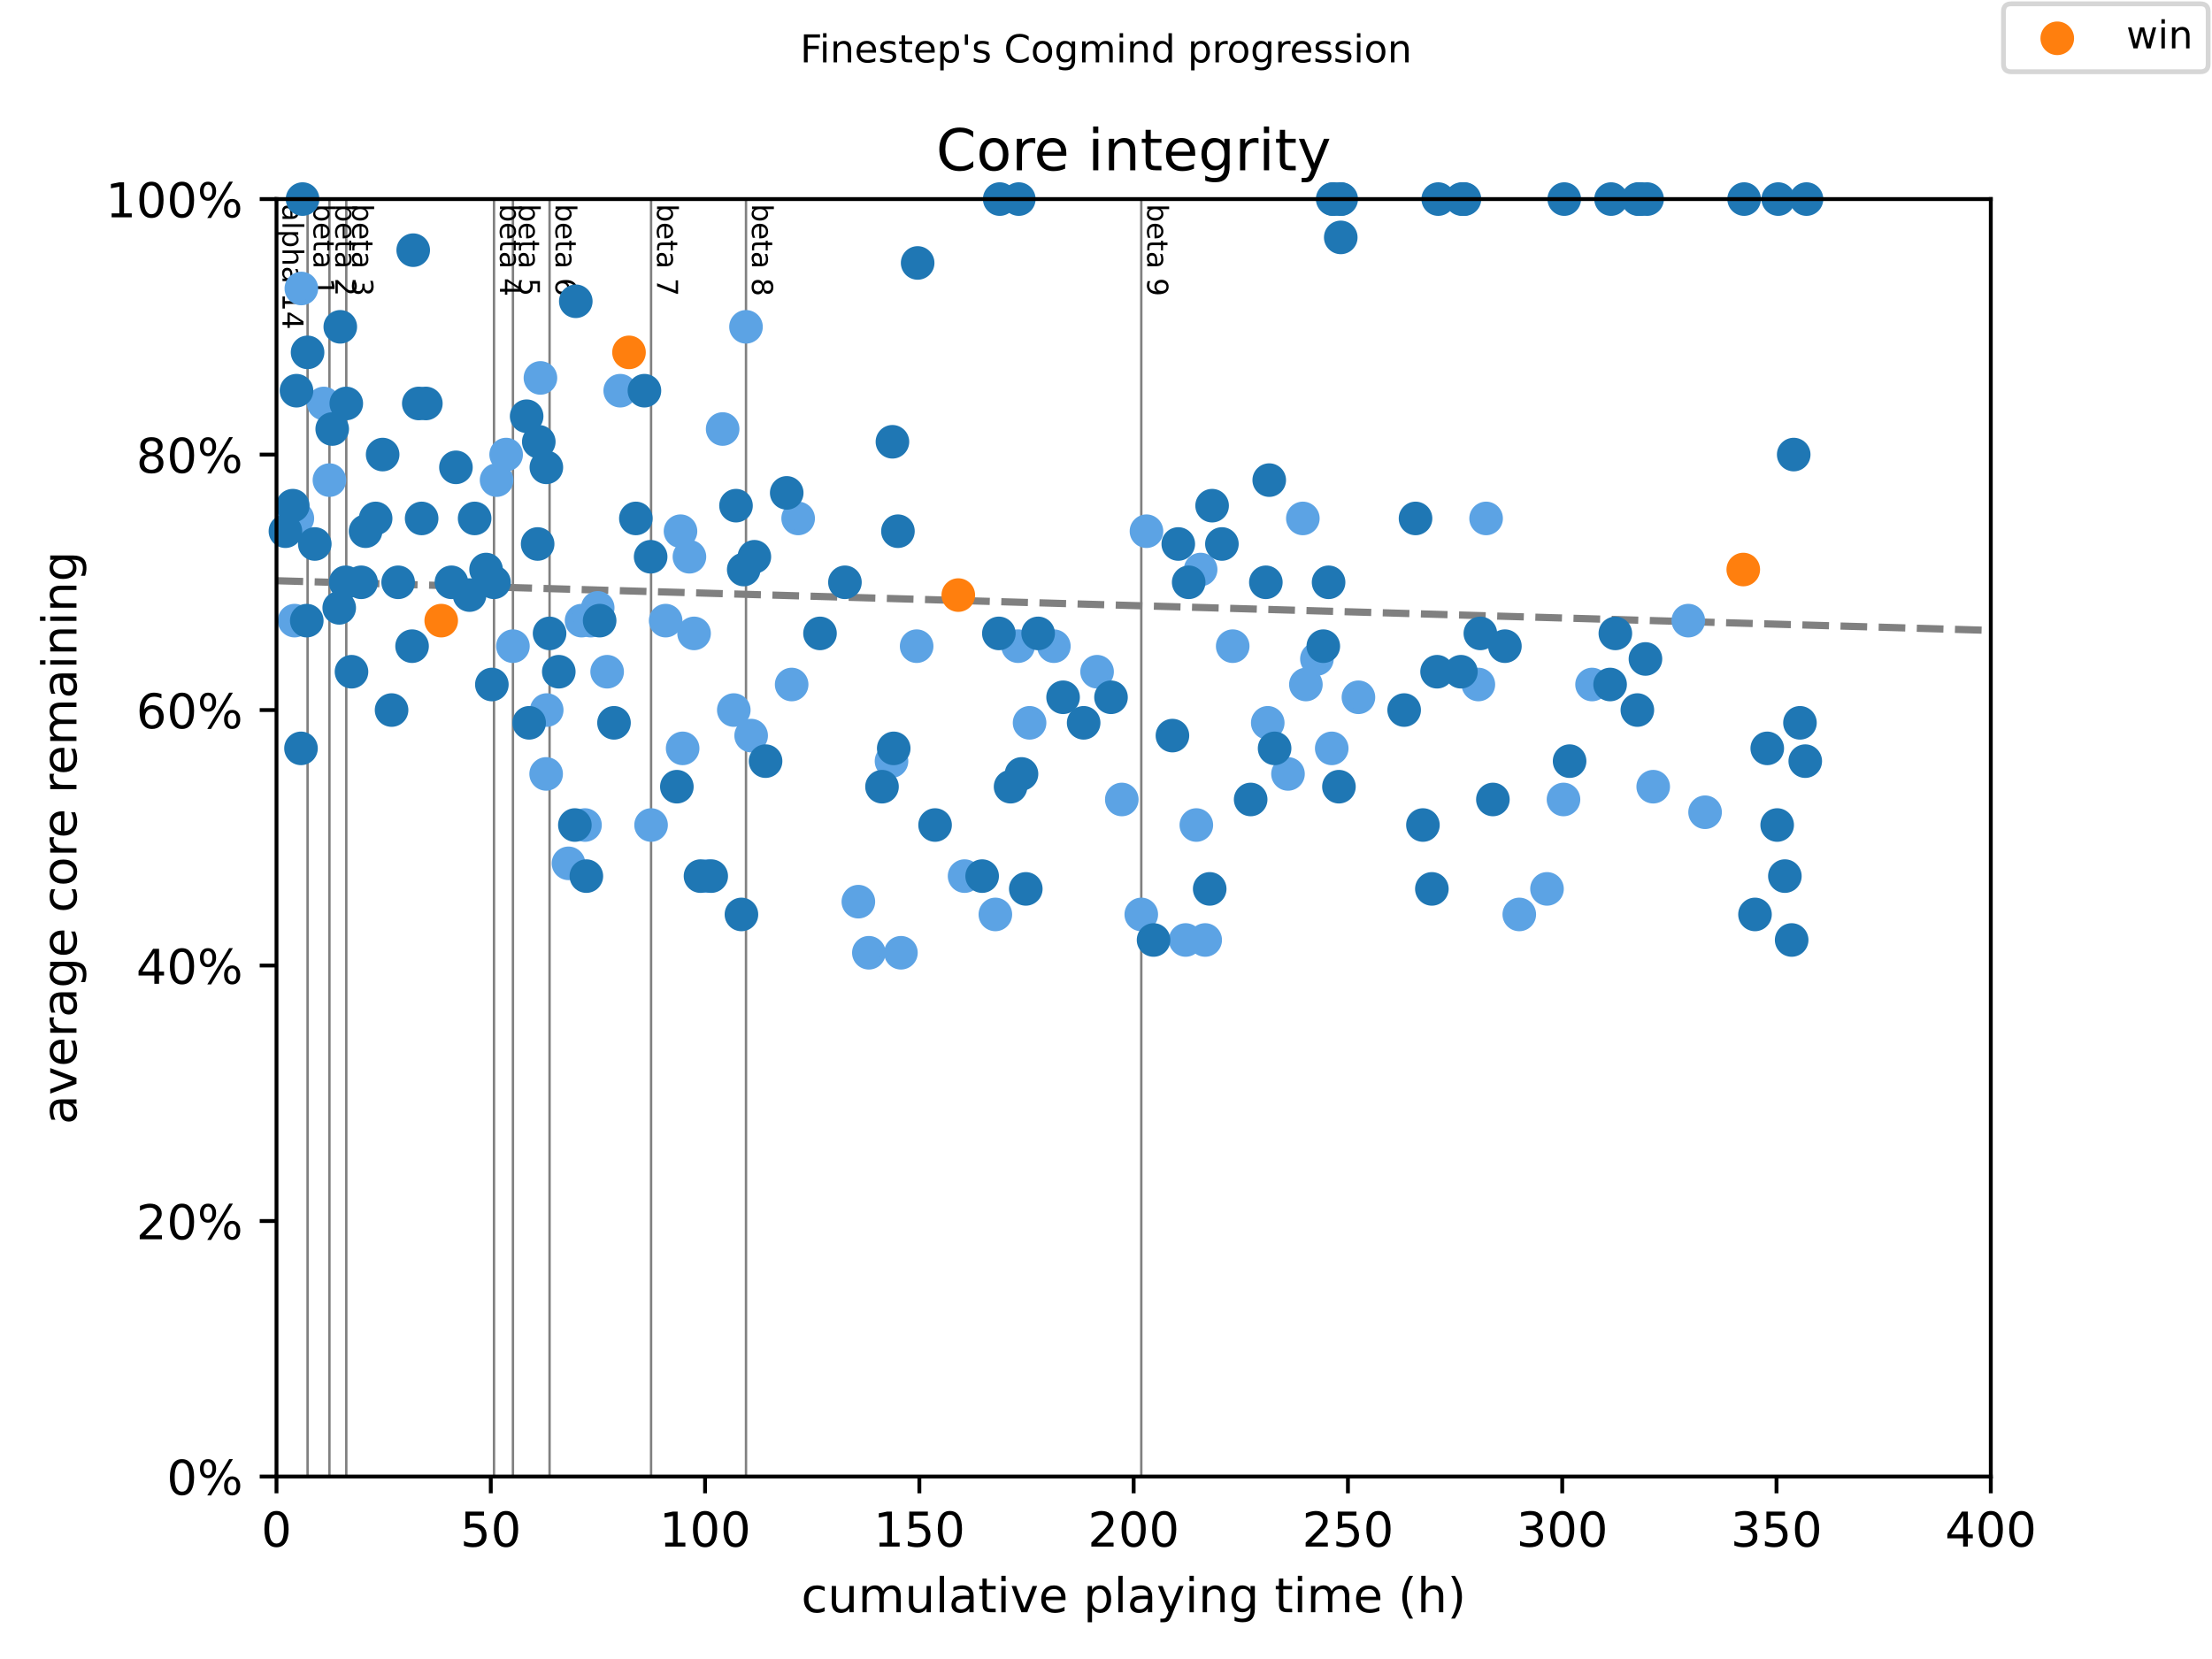 <?xml version="1.0" encoding="utf-8" standalone="no"?>
<!DOCTYPE svg PUBLIC "-//W3C//DTD SVG 1.1//EN"
  "http://www.w3.org/Graphics/SVG/1.1/DTD/svg11.dtd">
<!-- Created with matplotlib (https://matplotlib.org/) -->
<svg height="345.6pt" version="1.1" viewBox="0 0 460.8 345.6" width="460.8pt" xmlns="http://www.w3.org/2000/svg" xmlns:xlink="http://www.w3.org/1999/xlink">
 <defs>
  <style type="text/css">
*{stroke-linecap:butt;stroke-linejoin:round;}
  </style>
 </defs>
 <g id="figure_1">
  <g id="patch_1">
   <path d="M 0 345.6 
L 460.8 345.6 
L 460.8 0 
L 0 0 
z
" style="fill:#ffffff;"/>
  </g>
  <g id="axes_1">
   <g id="patch_2">
    <path d="M 57.6 307.584 
L 414.72 307.584 
L 414.72 41.472 
L 57.6 41.472 
z
" style="fill:#ffffff;"/>
   </g>
   <g id="line2d_1">
    <path clip-path="url(#p76e2be34f1)" d="M 57.6 120.975 
L 414.72 131.323 
" style="fill:none;stroke:#808080;stroke-dasharray:5.55,2.4;stroke-dashoffset:0;stroke-width:1.5;"/>
   </g>
   <g id="line2d_2">
    <path clip-path="url(#p76e2be34f1)" d="M 64.073 307.584 
L 64.073 41.472 
" style="fill:none;stroke:#808080;stroke-linecap:square;stroke-width:0.5;"/>
   </g>
   <g id="line2d_3">
    <path clip-path="url(#p76e2be34f1)" d="M 68.626 307.584 
L 68.626 41.472 
" style="fill:none;stroke:#808080;stroke-linecap:square;stroke-width:0.5;"/>
   </g>
   <g id="line2d_4">
    <path clip-path="url(#p76e2be34f1)" d="M 72.138 307.584 
L 72.138 41.472 
" style="fill:none;stroke:#808080;stroke-linecap:square;stroke-width:0.5;"/>
   </g>
   <g id="line2d_5">
    <path clip-path="url(#p76e2be34f1)" d="M 102.91 307.584 
L 102.91 41.472 
" style="fill:none;stroke:#808080;stroke-linecap:square;stroke-width:0.5;"/>
   </g>
   <g id="line2d_6">
    <path clip-path="url(#p76e2be34f1)" d="M 106.853 307.584 
L 106.853 41.472 
" style="fill:none;stroke:#808080;stroke-linecap:square;stroke-width:0.5;"/>
   </g>
   <g id="line2d_7">
    <path clip-path="url(#p76e2be34f1)" d="M 114.486 307.584 
L 114.486 41.472 
" style="fill:none;stroke:#808080;stroke-linecap:square;stroke-width:0.5;"/>
   </g>
   <g id="line2d_8">
    <path clip-path="url(#p76e2be34f1)" d="M 135.631 307.584 
L 135.631 41.472 
" style="fill:none;stroke:#808080;stroke-linecap:square;stroke-width:0.5;"/>
   </g>
   <g id="line2d_9">
    <path clip-path="url(#p76e2be34f1)" d="M 155.406 307.584 
L 155.406 41.472 
" style="fill:none;stroke:#808080;stroke-linecap:square;stroke-width:0.5;"/>
   </g>
   <g id="line2d_10">
    <path clip-path="url(#p76e2be34f1)" d="M 237.749 307.584 
L 237.749 41.472 
" style="fill:none;stroke:#808080;stroke-linecap:square;stroke-width:0.5;"/>
   </g>
   <g id="text_1">
    <!-- alpha 14 -->
    <defs>
     <path d="M 34.281 27.484 
Q 23.391 27.484 19.188 25 
Q 14.984 22.516 14.984 16.5 
Q 14.984 11.719 18.141 8.906 
Q 21.297 6.109 26.703 6.109 
Q 34.188 6.109 38.703 11.406 
Q 43.219 16.703 43.219 25.484 
L 43.219 27.484 
z
M 52.203 31.203 
L 52.203 0 
L 43.219 0 
L 43.219 8.297 
Q 40.141 3.328 35.547 0.953 
Q 30.953 -1.422 24.312 -1.422 
Q 15.922 -1.422 10.953 3.297 
Q 6 8.016 6 15.922 
Q 6 25.141 12.172 29.828 
Q 18.359 34.516 30.609 34.516 
L 43.219 34.516 
L 43.219 35.406 
Q 43.219 41.609 39.141 45 
Q 35.062 48.391 27.688 48.391 
Q 23 48.391 18.547 47.266 
Q 14.109 46.141 10.016 43.891 
L 10.016 52.203 
Q 14.938 54.109 19.578 55.047 
Q 24.219 56 28.609 56 
Q 40.484 56 46.344 49.844 
Q 52.203 43.703 52.203 31.203 
z
" id="DejaVuSans-97"/>
     <path d="M 9.422 75.984 
L 18.406 75.984 
L 18.406 0 
L 9.422 0 
z
" id="DejaVuSans-108"/>
     <path d="M 18.109 8.203 
L 18.109 -20.797 
L 9.078 -20.797 
L 9.078 54.688 
L 18.109 54.688 
L 18.109 46.391 
Q 20.953 51.266 25.266 53.625 
Q 29.594 56 35.594 56 
Q 45.562 56 51.781 48.094 
Q 58.016 40.188 58.016 27.297 
Q 58.016 14.406 51.781 6.484 
Q 45.562 -1.422 35.594 -1.422 
Q 29.594 -1.422 25.266 0.953 
Q 20.953 3.328 18.109 8.203 
z
M 48.688 27.297 
Q 48.688 37.203 44.609 42.844 
Q 40.531 48.484 33.406 48.484 
Q 26.266 48.484 22.188 42.844 
Q 18.109 37.203 18.109 27.297 
Q 18.109 17.391 22.188 11.75 
Q 26.266 6.109 33.406 6.109 
Q 40.531 6.109 44.609 11.75 
Q 48.688 17.391 48.688 27.297 
z
" id="DejaVuSans-112"/>
     <path d="M 54.891 33.016 
L 54.891 0 
L 45.906 0 
L 45.906 32.719 
Q 45.906 40.484 42.875 44.328 
Q 39.844 48.188 33.797 48.188 
Q 26.516 48.188 22.312 43.547 
Q 18.109 38.922 18.109 30.906 
L 18.109 0 
L 9.078 0 
L 9.078 75.984 
L 18.109 75.984 
L 18.109 46.188 
Q 21.344 51.125 25.703 53.562 
Q 30.078 56 35.797 56 
Q 45.219 56 50.047 50.172 
Q 54.891 44.344 54.891 33.016 
z
" id="DejaVuSans-104"/>
     <path id="DejaVuSans-32"/>
     <path d="M 12.406 8.297 
L 28.516 8.297 
L 28.516 63.922 
L 10.984 60.406 
L 10.984 69.391 
L 28.422 72.906 
L 38.281 72.906 
L 38.281 8.297 
L 54.391 8.297 
L 54.391 0 
L 12.406 0 
z
" id="DejaVuSans-49"/>
     <path d="M 37.797 64.312 
L 12.891 25.391 
L 37.797 25.391 
z
M 35.203 72.906 
L 47.609 72.906 
L 47.609 25.391 
L 58.016 25.391 
L 58.016 17.188 
L 47.609 17.188 
L 47.609 0 
L 37.797 0 
L 37.797 17.188 
L 4.891 17.188 
L 4.891 26.703 
z
" id="DejaVuSans-52"/>
    </defs>
    <g transform="translate(58.848 42.472)rotate(-270)scale(0.06 -0.06)">
     <use xlink:href="#DejaVuSans-97"/>
     <use x="61.279" xlink:href="#DejaVuSans-108"/>
     <use x="89.062" xlink:href="#DejaVuSans-112"/>
     <use x="152.539" xlink:href="#DejaVuSans-104"/>
     <use x="215.918" xlink:href="#DejaVuSans-97"/>
     <use x="277.197" xlink:href="#DejaVuSans-32"/>
     <use x="308.984" xlink:href="#DejaVuSans-49"/>
     <use x="372.607" xlink:href="#DejaVuSans-52"/>
    </g>
   </g>
   <g id="text_2">
    <!-- beta 1 -->
    <defs>
     <path d="M 48.688 27.297 
Q 48.688 37.203 44.609 42.844 
Q 40.531 48.484 33.406 48.484 
Q 26.266 48.484 22.188 42.844 
Q 18.109 37.203 18.109 27.297 
Q 18.109 17.391 22.188 11.75 
Q 26.266 6.109 33.406 6.109 
Q 40.531 6.109 44.609 11.75 
Q 48.688 17.391 48.688 27.297 
z
M 18.109 46.391 
Q 20.953 51.266 25.266 53.625 
Q 29.594 56 35.594 56 
Q 45.562 56 51.781 48.094 
Q 58.016 40.188 58.016 27.297 
Q 58.016 14.406 51.781 6.484 
Q 45.562 -1.422 35.594 -1.422 
Q 29.594 -1.422 25.266 0.953 
Q 20.953 3.328 18.109 8.203 
L 18.109 0 
L 9.078 0 
L 9.078 75.984 
L 18.109 75.984 
z
" id="DejaVuSans-98"/>
     <path d="M 56.203 29.594 
L 56.203 25.203 
L 14.891 25.203 
Q 15.484 15.922 20.484 11.062 
Q 25.484 6.203 34.422 6.203 
Q 39.594 6.203 44.453 7.469 
Q 49.312 8.734 54.109 11.281 
L 54.109 2.781 
Q 49.266 0.734 44.188 -0.344 
Q 39.109 -1.422 33.891 -1.422 
Q 20.797 -1.422 13.156 6.188 
Q 5.516 13.812 5.516 26.812 
Q 5.516 40.234 12.766 48.109 
Q 20.016 56 32.328 56 
Q 43.359 56 49.781 48.891 
Q 56.203 41.797 56.203 29.594 
z
M 47.219 32.234 
Q 47.125 39.594 43.094 43.984 
Q 39.062 48.391 32.422 48.391 
Q 24.906 48.391 20.391 44.141 
Q 15.875 39.891 15.188 32.172 
z
" id="DejaVuSans-101"/>
     <path d="M 18.312 70.219 
L 18.312 54.688 
L 36.812 54.688 
L 36.812 47.703 
L 18.312 47.703 
L 18.312 18.016 
Q 18.312 11.328 20.141 9.422 
Q 21.969 7.516 27.594 7.516 
L 36.812 7.516 
L 36.812 0 
L 27.594 0 
Q 17.188 0 13.234 3.875 
Q 9.281 7.766 9.281 18.016 
L 9.281 47.703 
L 2.688 47.703 
L 2.688 54.688 
L 9.281 54.688 
L 9.281 70.219 
z
" id="DejaVuSans-116"/>
    </defs>
    <g transform="translate(65.321 42.472)rotate(-270)scale(0.06 -0.06)">
     <use xlink:href="#DejaVuSans-98"/>
     <use x="63.477" xlink:href="#DejaVuSans-101"/>
     <use x="125" xlink:href="#DejaVuSans-116"/>
     <use x="164.209" xlink:href="#DejaVuSans-97"/>
     <use x="225.488" xlink:href="#DejaVuSans-32"/>
     <use x="257.275" xlink:href="#DejaVuSans-49"/>
    </g>
   </g>
   <g id="text_3">
    <!-- beta 2 -->
    <defs>
     <path d="M 19.188 8.297 
L 53.609 8.297 
L 53.609 0 
L 7.328 0 
L 7.328 8.297 
Q 12.938 14.109 22.625 23.891 
Q 32.328 33.688 34.812 36.531 
Q 39.547 41.844 41.422 45.531 
Q 43.312 49.219 43.312 52.781 
Q 43.312 58.594 39.234 62.25 
Q 35.156 65.922 28.609 65.922 
Q 23.969 65.922 18.812 64.312 
Q 13.672 62.703 7.812 59.422 
L 7.812 69.391 
Q 13.766 71.781 18.938 73 
Q 24.125 74.219 28.422 74.219 
Q 39.75 74.219 46.484 68.547 
Q 53.219 62.891 53.219 53.422 
Q 53.219 48.922 51.531 44.891 
Q 49.859 40.875 45.406 35.406 
Q 44.188 33.984 37.641 27.219 
Q 31.109 20.453 19.188 8.297 
z
" id="DejaVuSans-50"/>
    </defs>
    <g transform="translate(69.874 42.472)rotate(-270)scale(0.06 -0.06)">
     <use xlink:href="#DejaVuSans-98"/>
     <use x="63.477" xlink:href="#DejaVuSans-101"/>
     <use x="125" xlink:href="#DejaVuSans-116"/>
     <use x="164.209" xlink:href="#DejaVuSans-97"/>
     <use x="225.488" xlink:href="#DejaVuSans-32"/>
     <use x="257.275" xlink:href="#DejaVuSans-50"/>
    </g>
   </g>
   <g id="text_4">
    <!-- beta 3 -->
    <defs>
     <path d="M 40.578 39.312 
Q 47.656 37.797 51.625 33 
Q 55.609 28.219 55.609 21.188 
Q 55.609 10.406 48.188 4.484 
Q 40.766 -1.422 27.094 -1.422 
Q 22.516 -1.422 17.656 -0.516 
Q 12.797 0.391 7.625 2.203 
L 7.625 11.719 
Q 11.719 9.328 16.594 8.109 
Q 21.484 6.891 26.812 6.891 
Q 36.078 6.891 40.938 10.547 
Q 45.797 14.203 45.797 21.188 
Q 45.797 27.641 41.281 31.266 
Q 36.766 34.906 28.719 34.906 
L 20.219 34.906 
L 20.219 43.016 
L 29.109 43.016 
Q 36.375 43.016 40.234 45.922 
Q 44.094 48.828 44.094 54.297 
Q 44.094 59.906 40.109 62.906 
Q 36.141 65.922 28.719 65.922 
Q 24.656 65.922 20.016 65.031 
Q 15.375 64.156 9.812 62.312 
L 9.812 71.094 
Q 15.438 72.656 20.344 73.438 
Q 25.25 74.219 29.594 74.219 
Q 40.828 74.219 47.359 69.109 
Q 53.906 64.016 53.906 55.328 
Q 53.906 49.266 50.438 45.094 
Q 46.969 40.922 40.578 39.312 
z
" id="DejaVuSans-51"/>
    </defs>
    <g transform="translate(73.386 42.472)rotate(-270)scale(0.06 -0.06)">
     <use xlink:href="#DejaVuSans-98"/>
     <use x="63.477" xlink:href="#DejaVuSans-101"/>
     <use x="125" xlink:href="#DejaVuSans-116"/>
     <use x="164.209" xlink:href="#DejaVuSans-97"/>
     <use x="225.488" xlink:href="#DejaVuSans-32"/>
     <use x="257.275" xlink:href="#DejaVuSans-51"/>
    </g>
   </g>
   <g id="text_5">
    <!-- beta 4 -->
    <g transform="translate(104.157 42.472)rotate(-270)scale(0.06 -0.06)">
     <use xlink:href="#DejaVuSans-98"/>
     <use x="63.477" xlink:href="#DejaVuSans-101"/>
     <use x="125" xlink:href="#DejaVuSans-116"/>
     <use x="164.209" xlink:href="#DejaVuSans-97"/>
     <use x="225.488" xlink:href="#DejaVuSans-32"/>
     <use x="257.275" xlink:href="#DejaVuSans-52"/>
    </g>
   </g>
   <g id="text_6">
    <!-- beta 5 -->
    <defs>
     <path d="M 10.797 72.906 
L 49.516 72.906 
L 49.516 64.594 
L 19.828 64.594 
L 19.828 46.734 
Q 21.969 47.469 24.109 47.828 
Q 26.266 48.188 28.422 48.188 
Q 40.625 48.188 47.75 41.5 
Q 54.891 34.812 54.891 23.391 
Q 54.891 11.625 47.562 5.094 
Q 40.234 -1.422 26.906 -1.422 
Q 22.312 -1.422 17.547 -0.641 
Q 12.797 0.141 7.719 1.703 
L 7.719 11.625 
Q 12.109 9.234 16.797 8.062 
Q 21.484 6.891 26.703 6.891 
Q 35.156 6.891 40.078 11.328 
Q 45.016 15.766 45.016 23.391 
Q 45.016 31 40.078 35.438 
Q 35.156 39.891 26.703 39.891 
Q 22.75 39.891 18.812 39.016 
Q 14.891 38.141 10.797 36.281 
z
" id="DejaVuSans-53"/>
    </defs>
    <g transform="translate(108.101 42.472)rotate(-270)scale(0.06 -0.06)">
     <use xlink:href="#DejaVuSans-98"/>
     <use x="63.477" xlink:href="#DejaVuSans-101"/>
     <use x="125" xlink:href="#DejaVuSans-116"/>
     <use x="164.209" xlink:href="#DejaVuSans-97"/>
     <use x="225.488" xlink:href="#DejaVuSans-32"/>
     <use x="257.275" xlink:href="#DejaVuSans-53"/>
    </g>
   </g>
   <g id="text_7">
    <!-- beta 6 -->
    <defs>
     <path d="M 33.016 40.375 
Q 26.375 40.375 22.484 35.828 
Q 18.609 31.297 18.609 23.391 
Q 18.609 15.531 22.484 10.953 
Q 26.375 6.391 33.016 6.391 
Q 39.656 6.391 43.531 10.953 
Q 47.406 15.531 47.406 23.391 
Q 47.406 31.297 43.531 35.828 
Q 39.656 40.375 33.016 40.375 
z
M 52.594 71.297 
L 52.594 62.312 
Q 48.875 64.062 45.094 64.984 
Q 41.312 65.922 37.594 65.922 
Q 27.828 65.922 22.672 59.328 
Q 17.531 52.734 16.797 39.406 
Q 19.672 43.656 24.016 45.922 
Q 28.375 48.188 33.594 48.188 
Q 44.578 48.188 50.953 41.516 
Q 57.328 34.859 57.328 23.391 
Q 57.328 12.156 50.688 5.359 
Q 44.047 -1.422 33.016 -1.422 
Q 20.359 -1.422 13.672 8.266 
Q 6.984 17.969 6.984 36.375 
Q 6.984 53.656 15.188 63.938 
Q 23.391 74.219 37.203 74.219 
Q 40.922 74.219 44.703 73.484 
Q 48.484 72.75 52.594 71.297 
z
" id="DejaVuSans-54"/>
    </defs>
    <g transform="translate(115.734 42.472)rotate(-270)scale(0.06 -0.06)">
     <use xlink:href="#DejaVuSans-98"/>
     <use x="63.477" xlink:href="#DejaVuSans-101"/>
     <use x="125" xlink:href="#DejaVuSans-116"/>
     <use x="164.209" xlink:href="#DejaVuSans-97"/>
     <use x="225.488" xlink:href="#DejaVuSans-32"/>
     <use x="257.275" xlink:href="#DejaVuSans-54"/>
    </g>
   </g>
   <g id="text_8">
    <!-- beta 7 -->
    <defs>
     <path d="M 8.203 72.906 
L 55.078 72.906 
L 55.078 68.703 
L 28.609 0 
L 18.312 0 
L 43.219 64.594 
L 8.203 64.594 
z
" id="DejaVuSans-55"/>
    </defs>
    <g transform="translate(136.879 42.472)rotate(-270)scale(0.06 -0.06)">
     <use xlink:href="#DejaVuSans-98"/>
     <use x="63.477" xlink:href="#DejaVuSans-101"/>
     <use x="125" xlink:href="#DejaVuSans-116"/>
     <use x="164.209" xlink:href="#DejaVuSans-97"/>
     <use x="225.488" xlink:href="#DejaVuSans-32"/>
     <use x="257.275" xlink:href="#DejaVuSans-55"/>
    </g>
   </g>
   <g id="text_9">
    <!-- beta 8 -->
    <defs>
     <path d="M 31.781 34.625 
Q 24.75 34.625 20.719 30.859 
Q 16.703 27.094 16.703 20.516 
Q 16.703 13.922 20.719 10.156 
Q 24.75 6.391 31.781 6.391 
Q 38.812 6.391 42.859 10.172 
Q 46.922 13.969 46.922 20.516 
Q 46.922 27.094 42.891 30.859 
Q 38.875 34.625 31.781 34.625 
z
M 21.922 38.812 
Q 15.578 40.375 12.031 44.719 
Q 8.5 49.078 8.5 55.328 
Q 8.5 64.062 14.719 69.141 
Q 20.953 74.219 31.781 74.219 
Q 42.672 74.219 48.875 69.141 
Q 55.078 64.062 55.078 55.328 
Q 55.078 49.078 51.531 44.719 
Q 48 40.375 41.703 38.812 
Q 48.828 37.156 52.797 32.312 
Q 56.781 27.484 56.781 20.516 
Q 56.781 9.906 50.312 4.234 
Q 43.844 -1.422 31.781 -1.422 
Q 19.734 -1.422 13.25 4.234 
Q 6.781 9.906 6.781 20.516 
Q 6.781 27.484 10.781 32.312 
Q 14.797 37.156 21.922 38.812 
z
M 18.312 54.391 
Q 18.312 48.734 21.844 45.562 
Q 25.391 42.391 31.781 42.391 
Q 38.141 42.391 41.719 45.562 
Q 45.312 48.734 45.312 54.391 
Q 45.312 60.062 41.719 63.234 
Q 38.141 66.406 31.781 66.406 
Q 25.391 66.406 21.844 63.234 
Q 18.312 60.062 18.312 54.391 
z
" id="DejaVuSans-56"/>
    </defs>
    <g transform="translate(156.654 42.472)rotate(-270)scale(0.06 -0.06)">
     <use xlink:href="#DejaVuSans-98"/>
     <use x="63.477" xlink:href="#DejaVuSans-101"/>
     <use x="125" xlink:href="#DejaVuSans-116"/>
     <use x="164.209" xlink:href="#DejaVuSans-97"/>
     <use x="225.488" xlink:href="#DejaVuSans-32"/>
     <use x="257.275" xlink:href="#DejaVuSans-56"/>
    </g>
   </g>
   <g id="text_10">
    <!-- beta 9 -->
    <defs>
     <path d="M 10.984 1.516 
L 10.984 10.5 
Q 14.703 8.734 18.5 7.812 
Q 22.312 6.891 25.984 6.891 
Q 35.75 6.891 40.891 13.453 
Q 46.047 20.016 46.781 33.406 
Q 43.953 29.203 39.594 26.953 
Q 35.25 24.703 29.984 24.703 
Q 19.047 24.703 12.672 31.312 
Q 6.297 37.938 6.297 49.422 
Q 6.297 60.641 12.938 67.422 
Q 19.578 74.219 30.609 74.219 
Q 43.266 74.219 49.922 64.516 
Q 56.594 54.828 56.594 36.375 
Q 56.594 19.141 48.406 8.859 
Q 40.234 -1.422 26.422 -1.422 
Q 22.703 -1.422 18.891 -0.688 
Q 15.094 0.047 10.984 1.516 
z
M 30.609 32.422 
Q 37.25 32.422 41.125 36.953 
Q 45.016 41.5 45.016 49.422 
Q 45.016 57.281 41.125 61.844 
Q 37.25 66.406 30.609 66.406 
Q 23.969 66.406 20.094 61.844 
Q 16.219 57.281 16.219 49.422 
Q 16.219 41.5 20.094 36.953 
Q 23.969 32.422 30.609 32.422 
z
" id="DejaVuSans-57"/>
    </defs>
    <g transform="translate(238.997 42.472)rotate(-270)scale(0.06 -0.06)">
     <use xlink:href="#DejaVuSans-98"/>
     <use x="63.477" xlink:href="#DejaVuSans-101"/>
     <use x="125" xlink:href="#DejaVuSans-116"/>
     <use x="164.209" xlink:href="#DejaVuSans-97"/>
     <use x="225.488" xlink:href="#DejaVuSans-32"/>
     <use x="257.275" xlink:href="#DejaVuSans-57"/>
    </g>
   </g>
   <g id="PathCollection_1">
    <defs>
     <path d="M 0 3 
C 0.796 3 1.559 2.684 2.121 2.121 
C 2.684 1.559 3 0.796 3 0 
C 3 -0.796 2.684 -1.559 2.121 -2.121 
C 1.559 -2.684 0.796 -3 0 -3 
C -0.796 -3 -1.559 -2.684 -2.121 -2.121 
C -2.684 -1.559 -3 -0.796 -3 0 
C -3 0.796 -2.684 1.559 -2.121 2.121 
C -1.559 2.684 -0.796 3 0 3 
z
" id="mdc0edcc9c9" style="stroke:#5ca3e4;"/>
    </defs>
    <g>
     <use style="fill:#5ca3e4;stroke:#5ca3e4;" x="61.201" xlink:href="#mdc0edcc9c9" y="108"/>
     <use style="fill:#5ca3e4;stroke:#5ca3e4;" x="61.365" xlink:href="#mdc0edcc9c9" y="129.289"/>
     <use style="fill:#5ca3e4;stroke:#5ca3e4;" x="61.945" xlink:href="#mdc0edcc9c9" y="108"/>
     <use style="fill:#5ca3e4;stroke:#5ca3e4;" x="62.778" xlink:href="#mdc0edcc9c9" y="60.1"/>
     <use style="fill:#5ca3e4;stroke:#5ca3e4;" x="67.451" xlink:href="#mdc0edcc9c9" y="84.05"/>
     <use style="fill:#5ca3e4;stroke:#5ca3e4;" x="68.626" xlink:href="#mdc0edcc9c9" y="100.017"/>
     <use style="fill:#5ca3e4;stroke:#5ca3e4;" x="103.445" xlink:href="#mdc0edcc9c9" y="100.017"/>
     <use style="fill:#5ca3e4;stroke:#5ca3e4;" x="105.439" xlink:href="#mdc0edcc9c9" y="94.694"/>
     <use style="fill:#5ca3e4;stroke:#5ca3e4;" x="106.853" xlink:href="#mdc0edcc9c9" y="134.611"/>
     <use style="fill:#5ca3e4;stroke:#5ca3e4;" x="112.582" xlink:href="#mdc0edcc9c9" y="78.728"/>
     <use style="fill:#5ca3e4;stroke:#5ca3e4;" x="113.772" xlink:href="#mdc0edcc9c9" y="161.222"/>
     <use style="fill:#5ca3e4;stroke:#5ca3e4;" x="113.891" xlink:href="#mdc0edcc9c9" y="147.917"/>
     <use style="fill:#5ca3e4;stroke:#5ca3e4;" x="118.429" xlink:href="#mdc0edcc9c9" y="179.85"/>
     <use style="fill:#5ca3e4;stroke:#5ca3e4;" x="121.152" xlink:href="#mdc0edcc9c9" y="129.289"/>
     <use style="fill:#5ca3e4;stroke:#5ca3e4;" x="121.867" xlink:href="#mdc0edcc9c9" y="171.867"/>
     <use style="fill:#5ca3e4;stroke:#5ca3e4;" x="123.057" xlink:href="#mdc0edcc9c9" y="129.289"/>
     <use style="fill:#5ca3e4;stroke:#5ca3e4;" x="124.515" xlink:href="#mdc0edcc9c9" y="126.628"/>
     <use style="fill:#5ca3e4;stroke:#5ca3e4;" x="126.48" xlink:href="#mdc0edcc9c9" y="139.933"/>
     <use style="fill:#5ca3e4;stroke:#5ca3e4;" x="129.203" xlink:href="#mdc0edcc9c9" y="81.389"/>
     <use style="fill:#5ca3e4;stroke:#5ca3e4;" x="135.631" xlink:href="#mdc0edcc9c9" y="171.867"/>
     <use style="fill:#5ca3e4;stroke:#5ca3e4;" x="138.666" xlink:href="#mdc0edcc9c9" y="129.289"/>
     <use style="fill:#5ca3e4;stroke:#5ca3e4;" x="141.761" xlink:href="#mdc0edcc9c9" y="110.661"/>
     <use style="fill:#5ca3e4;stroke:#5ca3e4;" x="142.208" xlink:href="#mdc0edcc9c9" y="155.9"/>
     <use style="fill:#5ca3e4;stroke:#5ca3e4;" x="143.621" xlink:href="#mdc0edcc9c9" y="115.983"/>
     <use style="fill:#5ca3e4;stroke:#5ca3e4;" x="144.588" xlink:href="#mdc0edcc9c9" y="131.95"/>
     <use style="fill:#5ca3e4;stroke:#5ca3e4;" x="147.297" xlink:href="#mdc0edcc9c9" y="182.511"/>
     <use style="fill:#5ca3e4;stroke:#5ca3e4;" x="150.54" xlink:href="#mdc0edcc9c9" y="89.372"/>
     <use style="fill:#5ca3e4;stroke:#5ca3e4;" x="152.862" xlink:href="#mdc0edcc9c9" y="147.917"/>
     <use style="fill:#5ca3e4;stroke:#5ca3e4;" x="155.406" xlink:href="#mdc0edcc9c9" y="68.083"/>
     <use style="fill:#5ca3e4;stroke:#5ca3e4;" x="156.478" xlink:href="#mdc0edcc9c9" y="153.239"/>
     <use style="fill:#5ca3e4;stroke:#5ca3e4;" x="164.915" xlink:href="#mdc0edcc9c9" y="142.595"/>
     <use style="fill:#5ca3e4;stroke:#5ca3e4;" x="166.269" xlink:href="#mdc0edcc9c9" y="108"/>
     <use style="fill:#5ca3e4;stroke:#5ca3e4;" x="178.812" xlink:href="#mdc0edcc9c9" y="187.834"/>
     <use style="fill:#5ca3e4;stroke:#5ca3e4;" x="181" xlink:href="#mdc0edcc9c9" y="198.478"/>
     <use style="fill:#5ca3e4;stroke:#5ca3e4;" x="185.717" xlink:href="#mdc0edcc9c9" y="158.561"/>
     <use style="fill:#5ca3e4;stroke:#5ca3e4;" x="187.681" xlink:href="#mdc0edcc9c9" y="198.478"/>
     <use style="fill:#5ca3e4;stroke:#5ca3e4;" x="190.955" xlink:href="#mdc0edcc9c9" y="134.611"/>
     <use style="fill:#5ca3e4;stroke:#5ca3e4;" x="200.939" xlink:href="#mdc0edcc9c9" y="182.511"/>
     <use style="fill:#5ca3e4;stroke:#5ca3e4;" x="207.352" xlink:href="#mdc0edcc9c9" y="190.495"/>
     <use style="fill:#5ca3e4;stroke:#5ca3e4;" x="212.084" xlink:href="#mdc0edcc9c9" y="134.611"/>
     <use style="fill:#5ca3e4;stroke:#5ca3e4;" x="214.48" xlink:href="#mdc0edcc9c9" y="150.578"/>
     <use style="fill:#5ca3e4;stroke:#5ca3e4;" x="219.539" xlink:href="#mdc0edcc9c9" y="134.611"/>
     <use style="fill:#5ca3e4;stroke:#5ca3e4;" x="228.541" xlink:href="#mdc0edcc9c9" y="139.933"/>
     <use style="fill:#5ca3e4;stroke:#5ca3e4;" x="233.69" xlink:href="#mdc0edcc9c9" y="166.545"/>
     <use style="fill:#5ca3e4;stroke:#5ca3e4;" x="237.749" xlink:href="#mdc0edcc9c9" y="190.495"/>
     <use style="fill:#5ca3e4;stroke:#5ca3e4;" x="238.831" xlink:href="#mdc0edcc9c9" y="110.661"/>
     <use style="fill:#5ca3e4;stroke:#5ca3e4;" x="246.982" xlink:href="#mdc0edcc9c9" y="195.817"/>
     <use style="fill:#5ca3e4;stroke:#5ca3e4;" x="249.218" xlink:href="#mdc0edcc9c9" y="171.867"/>
     <use style="fill:#5ca3e4;stroke:#5ca3e4;" x="250.114" xlink:href="#mdc0edcc9c9" y="118.644"/>
     <use style="fill:#5ca3e4;stroke:#5ca3e4;" x="251.062" xlink:href="#mdc0edcc9c9" y="195.817"/>
     <use style="fill:#5ca3e4;stroke:#5ca3e4;" x="256.794" xlink:href="#mdc0edcc9c9" y="134.611"/>
     <use style="fill:#5ca3e4;stroke:#5ca3e4;" x="264.094" xlink:href="#mdc0edcc9c9" y="150.578"/>
     <use style="fill:#5ca3e4;stroke:#5ca3e4;" x="268.313" xlink:href="#mdc0edcc9c9" y="161.222"/>
     <use style="fill:#5ca3e4;stroke:#5ca3e4;" x="271.408" xlink:href="#mdc0edcc9c9" y="108"/>
     <use style="fill:#5ca3e4;stroke:#5ca3e4;" x="272.04" xlink:href="#mdc0edcc9c9" y="142.595"/>
     <use style="fill:#5ca3e4;stroke:#5ca3e4;" x="274.335" xlink:href="#mdc0edcc9c9" y="137.272"/>
     <use style="fill:#5ca3e4;stroke:#5ca3e4;" x="277.424" xlink:href="#mdc0edcc9c9" y="155.9"/>
     <use style="fill:#5ca3e4;stroke:#5ca3e4;" x="282.985" xlink:href="#mdc0edcc9c9" y="145.256"/>
     <use style="fill:#5ca3e4;stroke:#5ca3e4;" x="307.971" xlink:href="#mdc0edcc9c9" y="142.595"/>
     <use style="fill:#5ca3e4;stroke:#5ca3e4;" x="309.582" xlink:href="#mdc0edcc9c9" y="108"/>
     <use style="fill:#5ca3e4;stroke:#5ca3e4;" x="316.495" xlink:href="#mdc0edcc9c9" y="190.495"/>
     <use style="fill:#5ca3e4;stroke:#5ca3e4;" x="322.269" xlink:href="#mdc0edcc9c9" y="185.172"/>
     <use style="fill:#5ca3e4;stroke:#5ca3e4;" x="325.705" xlink:href="#mdc0edcc9c9" y="166.545"/>
     <use style="fill:#5ca3e4;stroke:#5ca3e4;" x="331.652" xlink:href="#mdc0edcc9c9" y="142.595"/>
     <use style="fill:#5ca3e4;stroke:#5ca3e4;" x="344.393" xlink:href="#mdc0edcc9c9" y="163.884"/>
     <use style="fill:#5ca3e4;stroke:#5ca3e4;" x="351.705" xlink:href="#mdc0edcc9c9" y="129.289"/>
     <use style="fill:#5ca3e4;stroke:#5ca3e4;" x="355.2" xlink:href="#mdc0edcc9c9" y="169.206"/>
    </g>
   </g>
   <g id="PathCollection_2">
    <defs>
     <path d="M 0 3 
C 0.796 3 1.559 2.684 2.121 2.121 
C 2.684 1.559 3 0.796 3 0 
C 3 -0.796 2.684 -1.559 2.121 -2.121 
C 1.559 -2.684 0.796 -3 0 -3 
C -0.796 -3 -1.559 -2.684 -2.121 -2.121 
C -2.684 -1.559 -3 -0.796 -3 0 
C -3 0.796 -2.684 1.559 -2.121 2.121 
C -1.559 2.684 -0.796 3 0 3 
z
" id="me2dca91b2c" style="stroke:#1f77b4;"/>
    </defs>
    <g>
     <use style="fill:#1f77b4;stroke:#1f77b4;" x="59.46" xlink:href="#me2dca91b2c" y="110.661"/>
     <use style="fill:#1f77b4;stroke:#1f77b4;" x="60.993" xlink:href="#me2dca91b2c" y="105.339"/>
     <use style="fill:#1f77b4;stroke:#1f77b4;" x="61.766" xlink:href="#me2dca91b2c" y="81.389"/>
     <use style="fill:#1f77b4;stroke:#1f77b4;" x="62.704" xlink:href="#me2dca91b2c" y="155.9"/>
     <use style="fill:#1f77b4;stroke:#1f77b4;" x="63.031" xlink:href="#me2dca91b2c" y="41.472"/>
     <use style="fill:#1f77b4;stroke:#1f77b4;" x="63.909" xlink:href="#me2dca91b2c" y="129.289"/>
     <use style="fill:#1f77b4;stroke:#1f77b4;" x="64.073" xlink:href="#me2dca91b2c" y="73.405"/>
     <use style="fill:#1f77b4;stroke:#1f77b4;" x="65.576" xlink:href="#me2dca91b2c" y="113.322"/>
     <use style="fill:#1f77b4;stroke:#1f77b4;" x="69.206" xlink:href="#me2dca91b2c" y="89.372"/>
     <use style="fill:#1f77b4;stroke:#1f77b4;" x="70.665" xlink:href="#me2dca91b2c" y="126.628"/>
     <use style="fill:#1f77b4;stroke:#1f77b4;" x="70.888" xlink:href="#me2dca91b2c" y="68.083"/>
     <use style="fill:#1f77b4;stroke:#1f77b4;" x="72.004" xlink:href="#me2dca91b2c" y="121.306"/>
     <use style="fill:#1f77b4;stroke:#1f77b4;" x="72.138" xlink:href="#me2dca91b2c" y="84.05"/>
     <use style="fill:#1f77b4;stroke:#1f77b4;" x="73.224" xlink:href="#me2dca91b2c" y="139.933"/>
     <use style="fill:#1f77b4;stroke:#1f77b4;" x="75.233" xlink:href="#me2dca91b2c" y="121.306"/>
     <use style="fill:#1f77b4;stroke:#1f77b4;" x="76.155" xlink:href="#me2dca91b2c" y="110.661"/>
     <use style="fill:#1f77b4;stroke:#1f77b4;" x="78.253" xlink:href="#me2dca91b2c" y="108"/>
     <use style="fill:#1f77b4;stroke:#1f77b4;" x="79.712" xlink:href="#me2dca91b2c" y="94.694"/>
     <use style="fill:#1f77b4;stroke:#1f77b4;" x="81.572" xlink:href="#me2dca91b2c" y="147.917"/>
     <use style="fill:#1f77b4;stroke:#1f77b4;" x="82.941" xlink:href="#me2dca91b2c" y="121.306"/>
     <use style="fill:#1f77b4;stroke:#1f77b4;" x="85.842" xlink:href="#me2dca91b2c" y="134.611"/>
     <use style="fill:#1f77b4;stroke:#1f77b4;" x="86.08" xlink:href="#me2dca91b2c" y="52.116"/>
     <use style="fill:#1f77b4;stroke:#1f77b4;" x="87.241" xlink:href="#me2dca91b2c" y="84.05"/>
     <use style="fill:#1f77b4;stroke:#1f77b4;" x="87.836" xlink:href="#me2dca91b2c" y="108"/>
     <use style="fill:#1f77b4;stroke:#1f77b4;" x="88.714" xlink:href="#me2dca91b2c" y="84.05"/>
     <use style="fill:#1f77b4;stroke:#1f77b4;" x="94.041" xlink:href="#me2dca91b2c" y="121.306"/>
     <use style="fill:#1f77b4;stroke:#1f77b4;" x="94.979" xlink:href="#me2dca91b2c" y="97.356"/>
     <use style="fill:#1f77b4;stroke:#1f77b4;" x="97.821" xlink:href="#me2dca91b2c" y="123.967"/>
     <use style="fill:#1f77b4;stroke:#1f77b4;" x="98.877" xlink:href="#me2dca91b2c" y="108"/>
     <use style="fill:#1f77b4;stroke:#1f77b4;" x="101.258" xlink:href="#me2dca91b2c" y="118.644"/>
     <use style="fill:#1f77b4;stroke:#1f77b4;" x="102.463" xlink:href="#me2dca91b2c" y="142.595"/>
     <use style="fill:#1f77b4;stroke:#1f77b4;" x="102.91" xlink:href="#me2dca91b2c" y="121.306"/>
     <use style="fill:#1f77b4;stroke:#1f77b4;" x="109.71" xlink:href="#me2dca91b2c" y="86.711"/>
     <use style="fill:#1f77b4;stroke:#1f77b4;" x="110.231" xlink:href="#me2dca91b2c" y="150.578"/>
     <use style="fill:#1f77b4;stroke:#1f77b4;" x="112.001" xlink:href="#me2dca91b2c" y="113.322"/>
     <use style="fill:#1f77b4;stroke:#1f77b4;" x="112.239" xlink:href="#me2dca91b2c" y="92.033"/>
     <use style="fill:#1f77b4;stroke:#1f77b4;" x="113.817" xlink:href="#me2dca91b2c" y="97.356"/>
     <use style="fill:#1f77b4;stroke:#1f77b4;" x="114.486" xlink:href="#me2dca91b2c" y="131.95"/>
     <use style="fill:#1f77b4;stroke:#1f77b4;" x="116.406" xlink:href="#me2dca91b2c" y="139.933"/>
     <use style="fill:#1f77b4;stroke:#1f77b4;" x="119.754" xlink:href="#me2dca91b2c" y="171.867"/>
     <use style="fill:#1f77b4;stroke:#1f77b4;" x="119.947" xlink:href="#me2dca91b2c" y="62.761"/>
     <use style="fill:#1f77b4;stroke:#1f77b4;" x="122.149" xlink:href="#me2dca91b2c" y="182.511"/>
     <use style="fill:#1f77b4;stroke:#1f77b4;" x="124.917" xlink:href="#me2dca91b2c" y="129.289"/>
     <use style="fill:#1f77b4;stroke:#1f77b4;" x="127.908" xlink:href="#me2dca91b2c" y="150.578"/>
     <use style="fill:#1f77b4;stroke:#1f77b4;" x="132.461" xlink:href="#me2dca91b2c" y="108"/>
     <use style="fill:#1f77b4;stroke:#1f77b4;" x="134.247" xlink:href="#me2dca91b2c" y="81.389"/>
     <use style="fill:#1f77b4;stroke:#1f77b4;" x="135.541" xlink:href="#me2dca91b2c" y="115.983"/>
     <use style="fill:#1f77b4;stroke:#1f77b4;" x="141.002" xlink:href="#me2dca91b2c" y="163.884"/>
     <use style="fill:#1f77b4;stroke:#1f77b4;" x="145.928" xlink:href="#me2dca91b2c" y="182.511"/>
     <use style="fill:#1f77b4;stroke:#1f77b4;" x="148.16" xlink:href="#me2dca91b2c" y="182.511"/>
     <use style="fill:#1f77b4;stroke:#1f77b4;" x="153.323" xlink:href="#me2dca91b2c" y="105.339"/>
     <use style="fill:#1f77b4;stroke:#1f77b4;" x="154.454" xlink:href="#me2dca91b2c" y="190.495"/>
     <use style="fill:#1f77b4;stroke:#1f77b4;" x="154.93" xlink:href="#me2dca91b2c" y="118.644"/>
     <use style="fill:#1f77b4;stroke:#1f77b4;" x="157.147" xlink:href="#me2dca91b2c" y="115.983"/>
     <use style="fill:#1f77b4;stroke:#1f77b4;" x="159.483" xlink:href="#me2dca91b2c" y="158.561"/>
     <use style="fill:#1f77b4;stroke:#1f77b4;" x="163.888" xlink:href="#me2dca91b2c" y="102.678"/>
     <use style="fill:#1f77b4;stroke:#1f77b4;" x="170.822" xlink:href="#me2dca91b2c" y="131.95"/>
     <use style="fill:#1f77b4;stroke:#1f77b4;" x="176.015" xlink:href="#me2dca91b2c" y="121.306"/>
     <use style="fill:#1f77b4;stroke:#1f77b4;" x="183.738" xlink:href="#me2dca91b2c" y="163.884"/>
     <use style="fill:#1f77b4;stroke:#1f77b4;" x="185.91" xlink:href="#me2dca91b2c" y="92.033"/>
     <use style="fill:#1f77b4;stroke:#1f77b4;" x="186.178" xlink:href="#me2dca91b2c" y="155.9"/>
     <use style="fill:#1f77b4;stroke:#1f77b4;" x="187.056" xlink:href="#me2dca91b2c" y="110.661"/>
     <use style="fill:#1f77b4;stroke:#1f77b4;" x="191.163" xlink:href="#me2dca91b2c" y="54.778"/>
     <use style="fill:#1f77b4;stroke:#1f77b4;" x="194.794" xlink:href="#me2dca91b2c" y="171.867"/>
     <use style="fill:#1f77b4;stroke:#1f77b4;" x="204.6" xlink:href="#me2dca91b2c" y="182.511"/>
     <use style="fill:#1f77b4;stroke:#1f77b4;" x="208.081" xlink:href="#me2dca91b2c" y="131.95"/>
     <use style="fill:#1f77b4;stroke:#1f77b4;" x="208.26" xlink:href="#me2dca91b2c" y="41.472"/>
     <use style="fill:#1f77b4;stroke:#1f77b4;" x="210.522" xlink:href="#me2dca91b2c" y="163.884"/>
     <use style="fill:#1f77b4;stroke:#1f77b4;" x="212.233" xlink:href="#me2dca91b2c" y="41.472"/>
     <use style="fill:#1f77b4;stroke:#1f77b4;" x="212.798" xlink:href="#me2dca91b2c" y="161.222"/>
     <use style="fill:#1f77b4;stroke:#1f77b4;" x="213.691" xlink:href="#me2dca91b2c" y="185.172"/>
     <use style="fill:#1f77b4;stroke:#1f77b4;" x="216.265" xlink:href="#me2dca91b2c" y="131.95"/>
     <use style="fill:#1f77b4;stroke:#1f77b4;" x="221.459" xlink:href="#me2dca91b2c" y="145.256"/>
     <use style="fill:#1f77b4;stroke:#1f77b4;" x="225.744" xlink:href="#me2dca91b2c" y="150.578"/>
     <use style="fill:#1f77b4;stroke:#1f77b4;" x="231.443" xlink:href="#me2dca91b2c" y="145.256"/>
     <use style="fill:#1f77b4;stroke:#1f77b4;" x="240.31" xlink:href="#me2dca91b2c" y="195.817"/>
     <use style="fill:#1f77b4;stroke:#1f77b4;" x="244.239" xlink:href="#me2dca91b2c" y="153.239"/>
     <use style="fill:#1f77b4;stroke:#1f77b4;" x="245.457" xlink:href="#me2dca91b2c" y="113.322"/>
     <use style="fill:#1f77b4;stroke:#1f77b4;" x="247.625" xlink:href="#me2dca91b2c" y="121.306"/>
     <use style="fill:#1f77b4;stroke:#1f77b4;" x="252.003" xlink:href="#me2dca91b2c" y="185.172"/>
     <use style="fill:#1f77b4;stroke:#1f77b4;" x="252.505" xlink:href="#me2dca91b2c" y="105.339"/>
     <use style="fill:#1f77b4;stroke:#1f77b4;" x="254.545" xlink:href="#me2dca91b2c" y="113.322"/>
     <use style="fill:#1f77b4;stroke:#1f77b4;" x="260.535" xlink:href="#me2dca91b2c" y="166.545"/>
     <use style="fill:#1f77b4;stroke:#1f77b4;" x="263.7" xlink:href="#me2dca91b2c" y="121.306"/>
     <use style="fill:#1f77b4;stroke:#1f77b4;" x="264.405" xlink:href="#me2dca91b2c" y="100.017"/>
     <use style="fill:#1f77b4;stroke:#1f77b4;" x="265.524" xlink:href="#me2dca91b2c" y="155.9"/>
     <use style="fill:#1f77b4;stroke:#1f77b4;" x="275.667" xlink:href="#me2dca91b2c" y="134.611"/>
     <use style="fill:#1f77b4;stroke:#1f77b4;" x="276.769" xlink:href="#me2dca91b2c" y="121.306"/>
     <use style="fill:#1f77b4;stroke:#1f77b4;" x="277.623" xlink:href="#me2dca91b2c" y="41.472"/>
     <use style="fill:#1f77b4;stroke:#1f77b4;" x="277.776" xlink:href="#me2dca91b2c" y="41.472"/>
     <use style="fill:#1f77b4;stroke:#1f77b4;" x="278.924" xlink:href="#me2dca91b2c" y="163.884"/>
     <use style="fill:#1f77b4;stroke:#1f77b4;" x="279.24" xlink:href="#me2dca91b2c" y="41.472"/>
     <use style="fill:#1f77b4;stroke:#1f77b4;" x="279.304" xlink:href="#me2dca91b2c" y="49.455"/>
     <use style="fill:#1f77b4;stroke:#1f77b4;" x="279.393" xlink:href="#me2dca91b2c" y="41.472"/>
     <use style="fill:#1f77b4;stroke:#1f77b4;" x="292.509" xlink:href="#me2dca91b2c" y="147.917"/>
     <use style="fill:#1f77b4;stroke:#1f77b4;" x="294.881" xlink:href="#me2dca91b2c" y="108"/>
     <use style="fill:#1f77b4;stroke:#1f77b4;" x="296.421" xlink:href="#me2dca91b2c" y="171.867"/>
     <use style="fill:#1f77b4;stroke:#1f77b4;" x="298.283" xlink:href="#me2dca91b2c" y="185.172"/>
     <use style="fill:#1f77b4;stroke:#1f77b4;" x="299.369" xlink:href="#me2dca91b2c" y="139.933"/>
     <use style="fill:#1f77b4;stroke:#1f77b4;" x="299.612" xlink:href="#me2dca91b2c" y="41.472"/>
     <use style="fill:#1f77b4;stroke:#1f77b4;" x="304.334" xlink:href="#me2dca91b2c" y="139.933"/>
     <use style="fill:#1f77b4;stroke:#1f77b4;" x="304.501" xlink:href="#me2dca91b2c" y="41.472"/>
     <use style="fill:#1f77b4;stroke:#1f77b4;" x="304.876" xlink:href="#me2dca91b2c" y="41.472"/>
     <use style="fill:#1f77b4;stroke:#1f77b4;" x="305.069" xlink:href="#me2dca91b2c" y="41.472"/>
     <use style="fill:#1f77b4;stroke:#1f77b4;" x="308.385" xlink:href="#me2dca91b2c" y="131.95"/>
     <use style="fill:#1f77b4;stroke:#1f77b4;" x="310.996" xlink:href="#me2dca91b2c" y="166.545"/>
     <use style="fill:#1f77b4;stroke:#1f77b4;" x="313.5" xlink:href="#me2dca91b2c" y="134.611"/>
     <use style="fill:#1f77b4;stroke:#1f77b4;" x="325.862" xlink:href="#me2dca91b2c" y="41.472"/>
     <use style="fill:#1f77b4;stroke:#1f77b4;" x="326.976" xlink:href="#me2dca91b2c" y="158.561"/>
     <use style="fill:#1f77b4;stroke:#1f77b4;" x="335.415" xlink:href="#me2dca91b2c" y="142.595"/>
     <use style="fill:#1f77b4;stroke:#1f77b4;" x="335.608" xlink:href="#me2dca91b2c" y="41.472"/>
     <use style="fill:#1f77b4;stroke:#1f77b4;" x="336.507" xlink:href="#me2dca91b2c" y="131.95"/>
     <use style="fill:#1f77b4;stroke:#1f77b4;" x="341.092" xlink:href="#me2dca91b2c" y="147.917"/>
     <use style="fill:#1f77b4;stroke:#1f77b4;" x="341.242" xlink:href="#me2dca91b2c" y="41.472"/>
     <use style="fill:#1f77b4;stroke:#1f77b4;" x="341.533" xlink:href="#me2dca91b2c" y="41.472"/>
     <use style="fill:#1f77b4;stroke:#1f77b4;" x="341.812" xlink:href="#me2dca91b2c" y="41.472"/>
     <use style="fill:#1f77b4;stroke:#1f77b4;" x="342.777" xlink:href="#me2dca91b2c" y="137.272"/>
     <use style="fill:#1f77b4;stroke:#1f77b4;" x="343.121" xlink:href="#me2dca91b2c" y="41.472"/>
     <use style="fill:#1f77b4;stroke:#1f77b4;" x="363.334" xlink:href="#me2dca91b2c" y="41.472"/>
     <use style="fill:#1f77b4;stroke:#1f77b4;" x="365.598" xlink:href="#me2dca91b2c" y="190.495"/>
     <use style="fill:#1f77b4;stroke:#1f77b4;" x="368.152" xlink:href="#me2dca91b2c" y="155.9"/>
     <use style="fill:#1f77b4;stroke:#1f77b4;" x="370.218" xlink:href="#me2dca91b2c" y="171.867"/>
     <use style="fill:#1f77b4;stroke:#1f77b4;" x="370.442" xlink:href="#me2dca91b2c" y="41.472"/>
     <use style="fill:#1f77b4;stroke:#1f77b4;" x="371.822" xlink:href="#me2dca91b2c" y="182.511"/>
     <use style="fill:#1f77b4;stroke:#1f77b4;" x="373.235" xlink:href="#me2dca91b2c" y="195.817"/>
     <use style="fill:#1f77b4;stroke:#1f77b4;" x="373.662" xlink:href="#me2dca91b2c" y="94.694"/>
     <use style="fill:#1f77b4;stroke:#1f77b4;" x="374.965" xlink:href="#me2dca91b2c" y="150.578"/>
     <use style="fill:#1f77b4;stroke:#1f77b4;" x="376.068" xlink:href="#me2dca91b2c" y="158.561"/>
     <use style="fill:#1f77b4;stroke:#1f77b4;" x="376.325" xlink:href="#me2dca91b2c" y="41.472"/>
    </g>
   </g>
   <g id="PathCollection_3">
    <defs>
     <path d="M 0 3 
C 0.796 3 1.559 2.684 2.121 2.121 
C 2.684 1.559 3 0.796 3 0 
C 3 -0.796 2.684 -1.559 2.121 -2.121 
C 1.559 -2.684 0.796 -3 0 -3 
C -0.796 -3 -1.559 -2.684 -2.121 -2.121 
C -2.684 -1.559 -3 -0.796 -3 0 
C -3 0.796 -2.684 1.559 -2.121 2.121 
C -1.559 2.684 -0.796 3 0 3 
z
" id="m0c82330796" style="stroke:#ff7f0e;"/>
    </defs>
    <g>
     <use style="fill:#ff7f0e;stroke:#ff7f0e;" x="91.913" xlink:href="#m0c82330796" y="129.289"/>
     <use style="fill:#ff7f0e;stroke:#ff7f0e;" x="131.033" xlink:href="#m0c82330796" y="73.405"/>
     <use style="fill:#ff7f0e;stroke:#ff7f0e;" x="199.63" xlink:href="#m0c82330796" y="123.967"/>
     <use style="fill:#ff7f0e;stroke:#ff7f0e;" x="363.155" xlink:href="#m0c82330796" y="118.644"/>
    </g>
   </g>
   <g id="matplotlib.axis_1">
    <g id="xtick_1">
     <g id="line2d_11">
      <defs>
       <path d="M 0 0 
L 0 3.5 
" id="mc1e0a4f59e" style="stroke:#000000;stroke-width:0.8;"/>
      </defs>
      <g>
       <use style="stroke:#000000;stroke-width:0.8;" x="57.6" xlink:href="#mc1e0a4f59e" y="307.584"/>
      </g>
     </g>
     <g id="text_11">
      <!-- 0 -->
      <defs>
       <path d="M 31.781 66.406 
Q 24.172 66.406 20.328 58.906 
Q 16.5 51.422 16.5 36.375 
Q 16.5 21.391 20.328 13.891 
Q 24.172 6.391 31.781 6.391 
Q 39.453 6.391 43.281 13.891 
Q 47.125 21.391 47.125 36.375 
Q 47.125 51.422 43.281 58.906 
Q 39.453 66.406 31.781 66.406 
z
M 31.781 74.219 
Q 44.047 74.219 50.516 64.516 
Q 56.984 54.828 56.984 36.375 
Q 56.984 17.969 50.516 8.266 
Q 44.047 -1.422 31.781 -1.422 
Q 19.531 -1.422 13.062 8.266 
Q 6.594 17.969 6.594 36.375 
Q 6.594 54.828 13.062 64.516 
Q 19.531 74.219 31.781 74.219 
z
" id="DejaVuSans-48"/>
      </defs>
      <g transform="translate(54.419 322.182)scale(0.1 -0.1)">
       <use xlink:href="#DejaVuSans-48"/>
      </g>
     </g>
    </g>
    <g id="xtick_2">
     <g id="line2d_12">
      <g>
       <use style="stroke:#000000;stroke-width:0.8;" x="102.24" xlink:href="#mc1e0a4f59e" y="307.584"/>
      </g>
     </g>
     <g id="text_12">
      <!-- 50 -->
      <g transform="translate(95.877 322.182)scale(0.1 -0.1)">
       <use xlink:href="#DejaVuSans-53"/>
       <use x="63.623" xlink:href="#DejaVuSans-48"/>
      </g>
     </g>
    </g>
    <g id="xtick_3">
     <g id="line2d_13">
      <g>
       <use style="stroke:#000000;stroke-width:0.8;" x="146.88" xlink:href="#mc1e0a4f59e" y="307.584"/>
      </g>
     </g>
     <g id="text_13">
      <!-- 100 -->
      <g transform="translate(137.336 322.182)scale(0.1 -0.1)">
       <use xlink:href="#DejaVuSans-49"/>
       <use x="63.623" xlink:href="#DejaVuSans-48"/>
       <use x="127.246" xlink:href="#DejaVuSans-48"/>
      </g>
     </g>
    </g>
    <g id="xtick_4">
     <g id="line2d_14">
      <g>
       <use style="stroke:#000000;stroke-width:0.8;" x="191.52" xlink:href="#mc1e0a4f59e" y="307.584"/>
      </g>
     </g>
     <g id="text_14">
      <!-- 150 -->
      <g transform="translate(181.976 322.182)scale(0.1 -0.1)">
       <use xlink:href="#DejaVuSans-49"/>
       <use x="63.623" xlink:href="#DejaVuSans-53"/>
       <use x="127.246" xlink:href="#DejaVuSans-48"/>
      </g>
     </g>
    </g>
    <g id="xtick_5">
     <g id="line2d_15">
      <g>
       <use style="stroke:#000000;stroke-width:0.8;" x="236.16" xlink:href="#mc1e0a4f59e" y="307.584"/>
      </g>
     </g>
     <g id="text_15">
      <!-- 200 -->
      <g transform="translate(226.616 322.182)scale(0.1 -0.1)">
       <use xlink:href="#DejaVuSans-50"/>
       <use x="63.623" xlink:href="#DejaVuSans-48"/>
       <use x="127.246" xlink:href="#DejaVuSans-48"/>
      </g>
     </g>
    </g>
    <g id="xtick_6">
     <g id="line2d_16">
      <g>
       <use style="stroke:#000000;stroke-width:0.8;" x="280.8" xlink:href="#mc1e0a4f59e" y="307.584"/>
      </g>
     </g>
     <g id="text_16">
      <!-- 250 -->
      <g transform="translate(271.256 322.182)scale(0.1 -0.1)">
       <use xlink:href="#DejaVuSans-50"/>
       <use x="63.623" xlink:href="#DejaVuSans-53"/>
       <use x="127.246" xlink:href="#DejaVuSans-48"/>
      </g>
     </g>
    </g>
    <g id="xtick_7">
     <g id="line2d_17">
      <g>
       <use style="stroke:#000000;stroke-width:0.8;" x="325.44" xlink:href="#mc1e0a4f59e" y="307.584"/>
      </g>
     </g>
     <g id="text_17">
      <!-- 300 -->
      <g transform="translate(315.896 322.182)scale(0.1 -0.1)">
       <use xlink:href="#DejaVuSans-51"/>
       <use x="63.623" xlink:href="#DejaVuSans-48"/>
       <use x="127.246" xlink:href="#DejaVuSans-48"/>
      </g>
     </g>
    </g>
    <g id="xtick_8">
     <g id="line2d_18">
      <g>
       <use style="stroke:#000000;stroke-width:0.8;" x="370.08" xlink:href="#mc1e0a4f59e" y="307.584"/>
      </g>
     </g>
     <g id="text_18">
      <!-- 350 -->
      <g transform="translate(360.536 322.182)scale(0.1 -0.1)">
       <use xlink:href="#DejaVuSans-51"/>
       <use x="63.623" xlink:href="#DejaVuSans-53"/>
       <use x="127.246" xlink:href="#DejaVuSans-48"/>
      </g>
     </g>
    </g>
    <g id="xtick_9">
     <g id="line2d_19">
      <g>
       <use style="stroke:#000000;stroke-width:0.8;" x="414.72" xlink:href="#mc1e0a4f59e" y="307.584"/>
      </g>
     </g>
     <g id="text_19">
      <!-- 400 -->
      <g transform="translate(405.176 322.182)scale(0.1 -0.1)">
       <use xlink:href="#DejaVuSans-52"/>
       <use x="63.623" xlink:href="#DejaVuSans-48"/>
       <use x="127.246" xlink:href="#DejaVuSans-48"/>
      </g>
     </g>
    </g>
    <g id="text_20">
     <!-- cumulative playing time (h) -->
     <defs>
      <path d="M 48.781 52.594 
L 48.781 44.188 
Q 44.969 46.297 41.141 47.344 
Q 37.312 48.391 33.406 48.391 
Q 24.656 48.391 19.812 42.844 
Q 14.984 37.312 14.984 27.297 
Q 14.984 17.281 19.812 11.734 
Q 24.656 6.203 33.406 6.203 
Q 37.312 6.203 41.141 7.25 
Q 44.969 8.297 48.781 10.406 
L 48.781 2.094 
Q 45.016 0.344 40.984 -0.531 
Q 36.969 -1.422 32.422 -1.422 
Q 20.062 -1.422 12.781 6.344 
Q 5.516 14.109 5.516 27.297 
Q 5.516 40.672 12.859 48.328 
Q 20.219 56 33.016 56 
Q 37.156 56 41.109 55.141 
Q 45.062 54.297 48.781 52.594 
z
" id="DejaVuSans-99"/>
      <path d="M 8.5 21.578 
L 8.5 54.688 
L 17.484 54.688 
L 17.484 21.922 
Q 17.484 14.156 20.5 10.266 
Q 23.531 6.391 29.594 6.391 
Q 36.859 6.391 41.078 11.031 
Q 45.312 15.672 45.312 23.688 
L 45.312 54.688 
L 54.297 54.688 
L 54.297 0 
L 45.312 0 
L 45.312 8.406 
Q 42.047 3.422 37.719 1 
Q 33.406 -1.422 27.688 -1.422 
Q 18.266 -1.422 13.375 4.438 
Q 8.5 10.297 8.5 21.578 
z
M 31.109 56 
z
" id="DejaVuSans-117"/>
      <path d="M 52 44.188 
Q 55.375 50.25 60.062 53.125 
Q 64.75 56 71.094 56 
Q 79.641 56 84.281 50.016 
Q 88.922 44.047 88.922 33.016 
L 88.922 0 
L 79.891 0 
L 79.891 32.719 
Q 79.891 40.578 77.094 44.375 
Q 74.312 48.188 68.609 48.188 
Q 61.625 48.188 57.562 43.547 
Q 53.516 38.922 53.516 30.906 
L 53.516 0 
L 44.484 0 
L 44.484 32.719 
Q 44.484 40.625 41.703 44.406 
Q 38.922 48.188 33.109 48.188 
Q 26.219 48.188 22.156 43.531 
Q 18.109 38.875 18.109 30.906 
L 18.109 0 
L 9.078 0 
L 9.078 54.688 
L 18.109 54.688 
L 18.109 46.188 
Q 21.188 51.219 25.484 53.609 
Q 29.781 56 35.688 56 
Q 41.656 56 45.828 52.969 
Q 50 49.953 52 44.188 
z
" id="DejaVuSans-109"/>
      <path d="M 9.422 54.688 
L 18.406 54.688 
L 18.406 0 
L 9.422 0 
z
M 9.422 75.984 
L 18.406 75.984 
L 18.406 64.594 
L 9.422 64.594 
z
" id="DejaVuSans-105"/>
      <path d="M 2.984 54.688 
L 12.5 54.688 
L 29.594 8.797 
L 46.688 54.688 
L 56.203 54.688 
L 35.688 0 
L 23.484 0 
z
" id="DejaVuSans-118"/>
      <path d="M 32.172 -5.078 
Q 28.375 -14.844 24.75 -17.812 
Q 21.141 -20.797 15.094 -20.797 
L 7.906 -20.797 
L 7.906 -13.281 
L 13.188 -13.281 
Q 16.891 -13.281 18.938 -11.516 
Q 21 -9.766 23.484 -3.219 
L 25.094 0.875 
L 2.984 54.688 
L 12.5 54.688 
L 29.594 11.922 
L 46.688 54.688 
L 56.203 54.688 
z
" id="DejaVuSans-121"/>
      <path d="M 54.891 33.016 
L 54.891 0 
L 45.906 0 
L 45.906 32.719 
Q 45.906 40.484 42.875 44.328 
Q 39.844 48.188 33.797 48.188 
Q 26.516 48.188 22.312 43.547 
Q 18.109 38.922 18.109 30.906 
L 18.109 0 
L 9.078 0 
L 9.078 54.688 
L 18.109 54.688 
L 18.109 46.188 
Q 21.344 51.125 25.703 53.562 
Q 30.078 56 35.797 56 
Q 45.219 56 50.047 50.172 
Q 54.891 44.344 54.891 33.016 
z
" id="DejaVuSans-110"/>
      <path d="M 45.406 27.984 
Q 45.406 37.75 41.375 43.109 
Q 37.359 48.484 30.078 48.484 
Q 22.859 48.484 18.828 43.109 
Q 14.797 37.75 14.797 27.984 
Q 14.797 18.266 18.828 12.891 
Q 22.859 7.516 30.078 7.516 
Q 37.359 7.516 41.375 12.891 
Q 45.406 18.266 45.406 27.984 
z
M 54.391 6.781 
Q 54.391 -7.172 48.188 -13.984 
Q 42 -20.797 29.203 -20.797 
Q 24.469 -20.797 20.266 -20.094 
Q 16.062 -19.391 12.109 -17.922 
L 12.109 -9.188 
Q 16.062 -11.328 19.922 -12.344 
Q 23.781 -13.375 27.781 -13.375 
Q 36.625 -13.375 41.016 -8.766 
Q 45.406 -4.156 45.406 5.172 
L 45.406 9.625 
Q 42.625 4.781 38.281 2.391 
Q 33.938 0 27.875 0 
Q 17.828 0 11.672 7.656 
Q 5.516 15.328 5.516 27.984 
Q 5.516 40.672 11.672 48.328 
Q 17.828 56 27.875 56 
Q 33.938 56 38.281 53.609 
Q 42.625 51.219 45.406 46.391 
L 45.406 54.688 
L 54.391 54.688 
z
" id="DejaVuSans-103"/>
      <path d="M 31 75.875 
Q 24.469 64.656 21.281 53.656 
Q 18.109 42.672 18.109 31.391 
Q 18.109 20.125 21.312 9.062 
Q 24.516 -2 31 -13.188 
L 23.188 -13.188 
Q 15.875 -1.703 12.234 9.375 
Q 8.594 20.453 8.594 31.391 
Q 8.594 42.281 12.203 53.312 
Q 15.828 64.359 23.188 75.875 
z
" id="DejaVuSans-40"/>
      <path d="M 8.016 75.875 
L 15.828 75.875 
Q 23.141 64.359 26.781 53.312 
Q 30.422 42.281 30.422 31.391 
Q 30.422 20.453 26.781 9.375 
Q 23.141 -1.703 15.828 -13.188 
L 8.016 -13.188 
Q 14.5 -2 17.703 9.062 
Q 20.906 20.125 20.906 31.391 
Q 20.906 42.672 17.703 53.656 
Q 14.5 64.656 8.016 75.875 
z
" id="DejaVuSans-41"/>
     </defs>
     <g transform="translate(166.912 335.861)scale(0.1 -0.1)">
      <use xlink:href="#DejaVuSans-99"/>
      <use x="54.98" xlink:href="#DejaVuSans-117"/>
      <use x="118.359" xlink:href="#DejaVuSans-109"/>
      <use x="215.771" xlink:href="#DejaVuSans-117"/>
      <use x="279.15" xlink:href="#DejaVuSans-108"/>
      <use x="306.934" xlink:href="#DejaVuSans-97"/>
      <use x="368.213" xlink:href="#DejaVuSans-116"/>
      <use x="407.422" xlink:href="#DejaVuSans-105"/>
      <use x="435.205" xlink:href="#DejaVuSans-118"/>
      <use x="494.385" xlink:href="#DejaVuSans-101"/>
      <use x="555.908" xlink:href="#DejaVuSans-32"/>
      <use x="587.695" xlink:href="#DejaVuSans-112"/>
      <use x="651.172" xlink:href="#DejaVuSans-108"/>
      <use x="678.955" xlink:href="#DejaVuSans-97"/>
      <use x="740.234" xlink:href="#DejaVuSans-121"/>
      <use x="799.414" xlink:href="#DejaVuSans-105"/>
      <use x="827.197" xlink:href="#DejaVuSans-110"/>
      <use x="890.576" xlink:href="#DejaVuSans-103"/>
      <use x="954.053" xlink:href="#DejaVuSans-32"/>
      <use x="985.84" xlink:href="#DejaVuSans-116"/>
      <use x="1025.049" xlink:href="#DejaVuSans-105"/>
      <use x="1052.832" xlink:href="#DejaVuSans-109"/>
      <use x="1150.244" xlink:href="#DejaVuSans-101"/>
      <use x="1211.768" xlink:href="#DejaVuSans-32"/>
      <use x="1243.555" xlink:href="#DejaVuSans-40"/>
      <use x="1282.568" xlink:href="#DejaVuSans-104"/>
      <use x="1345.947" xlink:href="#DejaVuSans-41"/>
     </g>
    </g>
   </g>
   <g id="matplotlib.axis_2">
    <g id="ytick_1">
     <g id="line2d_20">
      <defs>
       <path d="M 0 0 
L -3.5 0 
" id="mdcfa7fca2d" style="stroke:#000000;stroke-width:0.8;"/>
      </defs>
      <g>
       <use style="stroke:#000000;stroke-width:0.8;" x="57.6" xlink:href="#mdcfa7fca2d" y="307.584"/>
      </g>
     </g>
     <g id="text_21">
      <!-- 0% -->
      <defs>
       <path d="M 72.703 32.078 
Q 68.453 32.078 66.031 28.469 
Q 63.625 24.859 63.625 18.406 
Q 63.625 12.062 66.031 8.422 
Q 68.453 4.781 72.703 4.781 
Q 76.859 4.781 79.266 8.422 
Q 81.688 12.062 81.688 18.406 
Q 81.688 24.812 79.266 28.438 
Q 76.859 32.078 72.703 32.078 
z
M 72.703 38.281 
Q 80.422 38.281 84.953 32.906 
Q 89.5 27.547 89.5 18.406 
Q 89.5 9.281 84.938 3.922 
Q 80.375 -1.422 72.703 -1.422 
Q 64.891 -1.422 60.344 3.922 
Q 55.812 9.281 55.812 18.406 
Q 55.812 27.594 60.375 32.938 
Q 64.938 38.281 72.703 38.281 
z
M 22.312 68.016 
Q 18.109 68.016 15.688 64.375 
Q 13.281 60.75 13.281 54.391 
Q 13.281 47.953 15.672 44.328 
Q 18.062 40.719 22.312 40.719 
Q 26.562 40.719 28.969 44.328 
Q 31.391 47.953 31.391 54.391 
Q 31.391 60.688 28.953 64.344 
Q 26.516 68.016 22.312 68.016 
z
M 66.406 74.219 
L 74.219 74.219 
L 28.609 -1.422 
L 20.797 -1.422 
z
M 22.312 74.219 
Q 30.031 74.219 34.609 68.875 
Q 39.203 63.531 39.203 54.391 
Q 39.203 45.172 34.641 39.844 
Q 30.078 34.516 22.312 34.516 
Q 14.547 34.516 10.031 39.859 
Q 5.516 45.219 5.516 54.391 
Q 5.516 63.484 10.047 68.844 
Q 14.594 74.219 22.312 74.219 
z
" id="DejaVuSans-37"/>
      </defs>
      <g transform="translate(34.736 311.383)scale(0.1 -0.1)">
       <use xlink:href="#DejaVuSans-48"/>
       <use x="63.623" xlink:href="#DejaVuSans-37"/>
      </g>
     </g>
    </g>
    <g id="ytick_2">
     <g id="line2d_21">
      <g>
       <use style="stroke:#000000;stroke-width:0.8;" x="57.6" xlink:href="#mdcfa7fca2d" y="254.362"/>
      </g>
     </g>
     <g id="text_22">
      <!-- 20% -->
      <g transform="translate(28.373 258.161)scale(0.1 -0.1)">
       <use xlink:href="#DejaVuSans-50"/>
       <use x="63.623" xlink:href="#DejaVuSans-48"/>
       <use x="127.246" xlink:href="#DejaVuSans-37"/>
      </g>
     </g>
    </g>
    <g id="ytick_3">
     <g id="line2d_22">
      <g>
       <use style="stroke:#000000;stroke-width:0.8;" x="57.6" xlink:href="#mdcfa7fca2d" y="201.139"/>
      </g>
     </g>
     <g id="text_23">
      <!-- 40% -->
      <g transform="translate(28.373 204.938)scale(0.1 -0.1)">
       <use xlink:href="#DejaVuSans-52"/>
       <use x="63.623" xlink:href="#DejaVuSans-48"/>
       <use x="127.246" xlink:href="#DejaVuSans-37"/>
      </g>
     </g>
    </g>
    <g id="ytick_4">
     <g id="line2d_23">
      <g>
       <use style="stroke:#000000;stroke-width:0.8;" x="57.6" xlink:href="#mdcfa7fca2d" y="147.917"/>
      </g>
     </g>
     <g id="text_24">
      <!-- 60% -->
      <g transform="translate(28.373 151.716)scale(0.1 -0.1)">
       <use xlink:href="#DejaVuSans-54"/>
       <use x="63.623" xlink:href="#DejaVuSans-48"/>
       <use x="127.246" xlink:href="#DejaVuSans-37"/>
      </g>
     </g>
    </g>
    <g id="ytick_5">
     <g id="line2d_24">
      <g>
       <use style="stroke:#000000;stroke-width:0.8;" x="57.6" xlink:href="#mdcfa7fca2d" y="94.694"/>
      </g>
     </g>
     <g id="text_25">
      <!-- 80% -->
      <g transform="translate(28.373 98.494)scale(0.1 -0.1)">
       <use xlink:href="#DejaVuSans-56"/>
       <use x="63.623" xlink:href="#DejaVuSans-48"/>
       <use x="127.246" xlink:href="#DejaVuSans-37"/>
      </g>
     </g>
    </g>
    <g id="ytick_6">
     <g id="line2d_25">
      <g>
       <use style="stroke:#000000;stroke-width:0.8;" x="57.6" xlink:href="#mdcfa7fca2d" y="41.472"/>
      </g>
     </g>
     <g id="text_26">
      <!-- 100% -->
      <g transform="translate(22.011 45.271)scale(0.1 -0.1)">
       <use xlink:href="#DejaVuSans-49"/>
       <use x="63.623" xlink:href="#DejaVuSans-48"/>
       <use x="127.246" xlink:href="#DejaVuSans-48"/>
       <use x="190.869" xlink:href="#DejaVuSans-37"/>
      </g>
     </g>
    </g>
    <g id="text_27">
     <!-- average core remaining -->
     <defs>
      <path d="M 41.109 46.297 
Q 39.594 47.172 37.812 47.578 
Q 36.031 48 33.891 48 
Q 26.266 48 22.188 43.047 
Q 18.109 38.094 18.109 28.812 
L 18.109 0 
L 9.078 0 
L 9.078 54.688 
L 18.109 54.688 
L 18.109 46.188 
Q 20.953 51.172 25.484 53.578 
Q 30.031 56 36.531 56 
Q 37.453 56 38.578 55.875 
Q 39.703 55.766 41.062 55.516 
z
" id="DejaVuSans-114"/>
      <path d="M 30.609 48.391 
Q 23.391 48.391 19.188 42.75 
Q 14.984 37.109 14.984 27.297 
Q 14.984 17.484 19.156 11.844 
Q 23.344 6.203 30.609 6.203 
Q 37.797 6.203 41.984 11.859 
Q 46.188 17.531 46.188 27.297 
Q 46.188 37.016 41.984 42.703 
Q 37.797 48.391 30.609 48.391 
z
M 30.609 56 
Q 42.328 56 49.016 48.375 
Q 55.719 40.766 55.719 27.297 
Q 55.719 13.875 49.016 6.219 
Q 42.328 -1.422 30.609 -1.422 
Q 18.844 -1.422 12.172 6.219 
Q 5.516 13.875 5.516 27.297 
Q 5.516 40.766 12.172 48.375 
Q 18.844 56 30.609 56 
z
" id="DejaVuSans-111"/>
     </defs>
     <g transform="translate(15.931 234.248)rotate(-90)scale(0.1 -0.1)">
      <use xlink:href="#DejaVuSans-97"/>
      <use x="61.279" xlink:href="#DejaVuSans-118"/>
      <use x="120.459" xlink:href="#DejaVuSans-101"/>
      <use x="181.982" xlink:href="#DejaVuSans-114"/>
      <use x="223.096" xlink:href="#DejaVuSans-97"/>
      <use x="284.375" xlink:href="#DejaVuSans-103"/>
      <use x="347.852" xlink:href="#DejaVuSans-101"/>
      <use x="409.375" xlink:href="#DejaVuSans-32"/>
      <use x="441.162" xlink:href="#DejaVuSans-99"/>
      <use x="496.143" xlink:href="#DejaVuSans-111"/>
      <use x="557.324" xlink:href="#DejaVuSans-114"/>
      <use x="596.188" xlink:href="#DejaVuSans-101"/>
      <use x="657.711" xlink:href="#DejaVuSans-32"/>
      <use x="689.498" xlink:href="#DejaVuSans-114"/>
      <use x="728.361" xlink:href="#DejaVuSans-101"/>
      <use x="789.885" xlink:href="#DejaVuSans-109"/>
      <use x="887.297" xlink:href="#DejaVuSans-97"/>
      <use x="948.576" xlink:href="#DejaVuSans-105"/>
      <use x="976.359" xlink:href="#DejaVuSans-110"/>
      <use x="1039.738" xlink:href="#DejaVuSans-105"/>
      <use x="1067.521" xlink:href="#DejaVuSans-110"/>
      <use x="1130.9" xlink:href="#DejaVuSans-103"/>
     </g>
    </g>
   </g>
   <g id="patch_3">
    <path d="M 57.6 307.584 
L 57.6 41.472 
" style="fill:none;stroke:#000000;stroke-linecap:square;stroke-linejoin:miter;stroke-width:0.8;"/>
   </g>
   <g id="patch_4">
    <path d="M 414.72 307.584 
L 414.72 41.472 
" style="fill:none;stroke:#000000;stroke-linecap:square;stroke-linejoin:miter;stroke-width:0.8;"/>
   </g>
   <g id="patch_5">
    <path d="M 57.6 307.584 
L 414.72 307.584 
" style="fill:none;stroke:#000000;stroke-linecap:square;stroke-linejoin:miter;stroke-width:0.8;"/>
   </g>
   <g id="patch_6">
    <path d="M 57.6 41.472 
L 414.72 41.472 
" style="fill:none;stroke:#000000;stroke-linecap:square;stroke-linejoin:miter;stroke-width:0.8;"/>
   </g>
   <g id="text_28">
    <!-- Core integrity -->
    <defs>
     <path d="M 64.406 67.281 
L 64.406 56.891 
Q 59.422 61.531 53.781 63.812 
Q 48.141 66.109 41.797 66.109 
Q 29.297 66.109 22.656 58.469 
Q 16.016 50.828 16.016 36.375 
Q 16.016 21.969 22.656 14.328 
Q 29.297 6.688 41.797 6.688 
Q 48.141 6.688 53.781 8.984 
Q 59.422 11.281 64.406 15.922 
L 64.406 5.609 
Q 59.234 2.094 53.438 0.328 
Q 47.656 -1.422 41.219 -1.422 
Q 24.656 -1.422 15.125 8.703 
Q 5.609 18.844 5.609 36.375 
Q 5.609 53.953 15.125 64.078 
Q 24.656 74.219 41.219 74.219 
Q 47.75 74.219 53.531 72.484 
Q 59.328 70.75 64.406 67.281 
z
" id="DejaVuSans-67"/>
    </defs>
    <g transform="translate(195.009 35.472)scale(0.12 -0.12)">
     <use xlink:href="#DejaVuSans-67"/>
     <use x="69.824" xlink:href="#DejaVuSans-111"/>
     <use x="131.006" xlink:href="#DejaVuSans-114"/>
     <use x="169.869" xlink:href="#DejaVuSans-101"/>
     <use x="231.393" xlink:href="#DejaVuSans-32"/>
     <use x="263.18" xlink:href="#DejaVuSans-105"/>
     <use x="290.963" xlink:href="#DejaVuSans-110"/>
     <use x="354.342" xlink:href="#DejaVuSans-116"/>
     <use x="393.551" xlink:href="#DejaVuSans-101"/>
     <use x="455.074" xlink:href="#DejaVuSans-103"/>
     <use x="518.551" xlink:href="#DejaVuSans-114"/>
     <use x="559.664" xlink:href="#DejaVuSans-105"/>
     <use x="587.447" xlink:href="#DejaVuSans-116"/>
     <use x="626.656" xlink:href="#DejaVuSans-121"/>
    </g>
   </g>
   <g id="legend_1">
    <g id="patch_7">
     <path d="M 418.965 14.943 
L 458.4 14.943 
Q 460 14.943 460 13.342 
L 460 2.4 
Q 460 0.8 458.4 0.8 
L 418.965 0.8 
Q 417.365 0.8 417.365 2.4 
L 417.365 13.342 
Q 417.365 14.943 418.965 14.943 
z
" style="fill:#ffffff;opacity:0.8;stroke:#cccccc;stroke-linejoin:miter;"/>
    </g>
    <g id="PathCollection_4">
     <g>
      <use style="fill:#ff7f0e;stroke:#ff7f0e;" x="428.565" xlink:href="#m0c82330796" y="7.979"/>
     </g>
    </g>
    <g id="text_29">
     <!-- win -->
     <defs>
      <path d="M 4.203 54.688 
L 13.188 54.688 
L 24.422 12.016 
L 35.594 54.688 
L 46.188 54.688 
L 57.422 12.016 
L 68.609 54.688 
L 77.594 54.688 
L 63.281 0 
L 52.688 0 
L 40.922 44.828 
L 29.109 0 
L 18.5 0 
z
" id="DejaVuSans-119"/>
     </defs>
     <g transform="translate(442.965 10.079)scale(0.08 -0.08)">
      <use xlink:href="#DejaVuSans-119"/>
      <use x="81.787" xlink:href="#DejaVuSans-105"/>
      <use x="109.57" xlink:href="#DejaVuSans-110"/>
     </g>
    </g>
   </g>
  </g>
  <g id="text_30">
   <!-- Finestep's Cogmind progression -->
   <defs>
    <path d="M 9.812 72.906 
L 51.703 72.906 
L 51.703 64.594 
L 19.672 64.594 
L 19.672 43.109 
L 48.578 43.109 
L 48.578 34.812 
L 19.672 34.812 
L 19.672 0 
L 9.812 0 
z
" id="DejaVuSans-70"/>
    <path d="M 44.281 53.078 
L 44.281 44.578 
Q 40.484 46.531 36.375 47.5 
Q 32.281 48.484 27.875 48.484 
Q 21.188 48.484 17.844 46.438 
Q 14.5 44.391 14.5 40.281 
Q 14.5 37.156 16.891 35.375 
Q 19.281 33.594 26.516 31.984 
L 29.594 31.297 
Q 39.156 29.25 43.188 25.516 
Q 47.219 21.781 47.219 15.094 
Q 47.219 7.469 41.188 3.016 
Q 35.156 -1.422 24.609 -1.422 
Q 20.219 -1.422 15.453 -0.562 
Q 10.688 0.297 5.422 2 
L 5.422 11.281 
Q 10.406 8.688 15.234 7.391 
Q 20.062 6.109 24.812 6.109 
Q 31.156 6.109 34.562 8.281 
Q 37.984 10.453 37.984 14.406 
Q 37.984 18.062 35.516 20.016 
Q 33.062 21.969 24.703 23.781 
L 21.578 24.516 
Q 13.234 26.266 9.516 29.906 
Q 5.812 33.547 5.812 39.891 
Q 5.812 47.609 11.281 51.797 
Q 16.75 56 26.812 56 
Q 31.781 56 36.172 55.266 
Q 40.578 54.547 44.281 53.078 
z
" id="DejaVuSans-115"/>
    <path d="M 17.922 72.906 
L 17.922 45.797 
L 9.625 45.797 
L 9.625 72.906 
z
" id="DejaVuSans-39"/>
    <path d="M 45.406 46.391 
L 45.406 75.984 
L 54.391 75.984 
L 54.391 0 
L 45.406 0 
L 45.406 8.203 
Q 42.578 3.328 38.25 0.953 
Q 33.938 -1.422 27.875 -1.422 
Q 17.969 -1.422 11.734 6.484 
Q 5.516 14.406 5.516 27.297 
Q 5.516 40.188 11.734 48.094 
Q 17.969 56 27.875 56 
Q 33.938 56 38.25 53.625 
Q 42.578 51.266 45.406 46.391 
z
M 14.797 27.297 
Q 14.797 17.391 18.875 11.75 
Q 22.953 6.109 30.078 6.109 
Q 37.203 6.109 41.297 11.75 
Q 45.406 17.391 45.406 27.297 
Q 45.406 37.203 41.297 42.844 
Q 37.203 48.484 30.078 48.484 
Q 22.953 48.484 18.875 42.844 
Q 14.797 37.203 14.797 27.297 
z
" id="DejaVuSans-100"/>
   </defs>
   <g transform="translate(166.684 12.991)scale(0.08 -0.08)">
    <use xlink:href="#DejaVuSans-70"/>
    <use x="50.27" xlink:href="#DejaVuSans-105"/>
    <use x="78.053" xlink:href="#DejaVuSans-110"/>
    <use x="141.432" xlink:href="#DejaVuSans-101"/>
    <use x="202.955" xlink:href="#DejaVuSans-115"/>
    <use x="255.055" xlink:href="#DejaVuSans-116"/>
    <use x="294.264" xlink:href="#DejaVuSans-101"/>
    <use x="355.787" xlink:href="#DejaVuSans-112"/>
    <use x="419.264" xlink:href="#DejaVuSans-39"/>
    <use x="446.754" xlink:href="#DejaVuSans-115"/>
    <use x="498.854" xlink:href="#DejaVuSans-32"/>
    <use x="530.641" xlink:href="#DejaVuSans-67"/>
    <use x="600.465" xlink:href="#DejaVuSans-111"/>
    <use x="661.646" xlink:href="#DejaVuSans-103"/>
    <use x="725.123" xlink:href="#DejaVuSans-109"/>
    <use x="822.535" xlink:href="#DejaVuSans-105"/>
    <use x="850.318" xlink:href="#DejaVuSans-110"/>
    <use x="913.697" xlink:href="#DejaVuSans-100"/>
    <use x="977.174" xlink:href="#DejaVuSans-32"/>
    <use x="1008.961" xlink:href="#DejaVuSans-112"/>
    <use x="1072.438" xlink:href="#DejaVuSans-114"/>
    <use x="1111.301" xlink:href="#DejaVuSans-111"/>
    <use x="1172.482" xlink:href="#DejaVuSans-103"/>
    <use x="1235.959" xlink:href="#DejaVuSans-114"/>
    <use x="1274.822" xlink:href="#DejaVuSans-101"/>
    <use x="1336.346" xlink:href="#DejaVuSans-115"/>
    <use x="1388.445" xlink:href="#DejaVuSans-115"/>
    <use x="1440.545" xlink:href="#DejaVuSans-105"/>
    <use x="1468.328" xlink:href="#DejaVuSans-111"/>
    <use x="1529.51" xlink:href="#DejaVuSans-110"/>
   </g>
  </g>
 </g>
 <defs>
  <clipPath id="p76e2be34f1">
   <rect height="266.112" width="357.12" x="57.6" y="41.472"/>
  </clipPath>
 </defs>
</svg>
